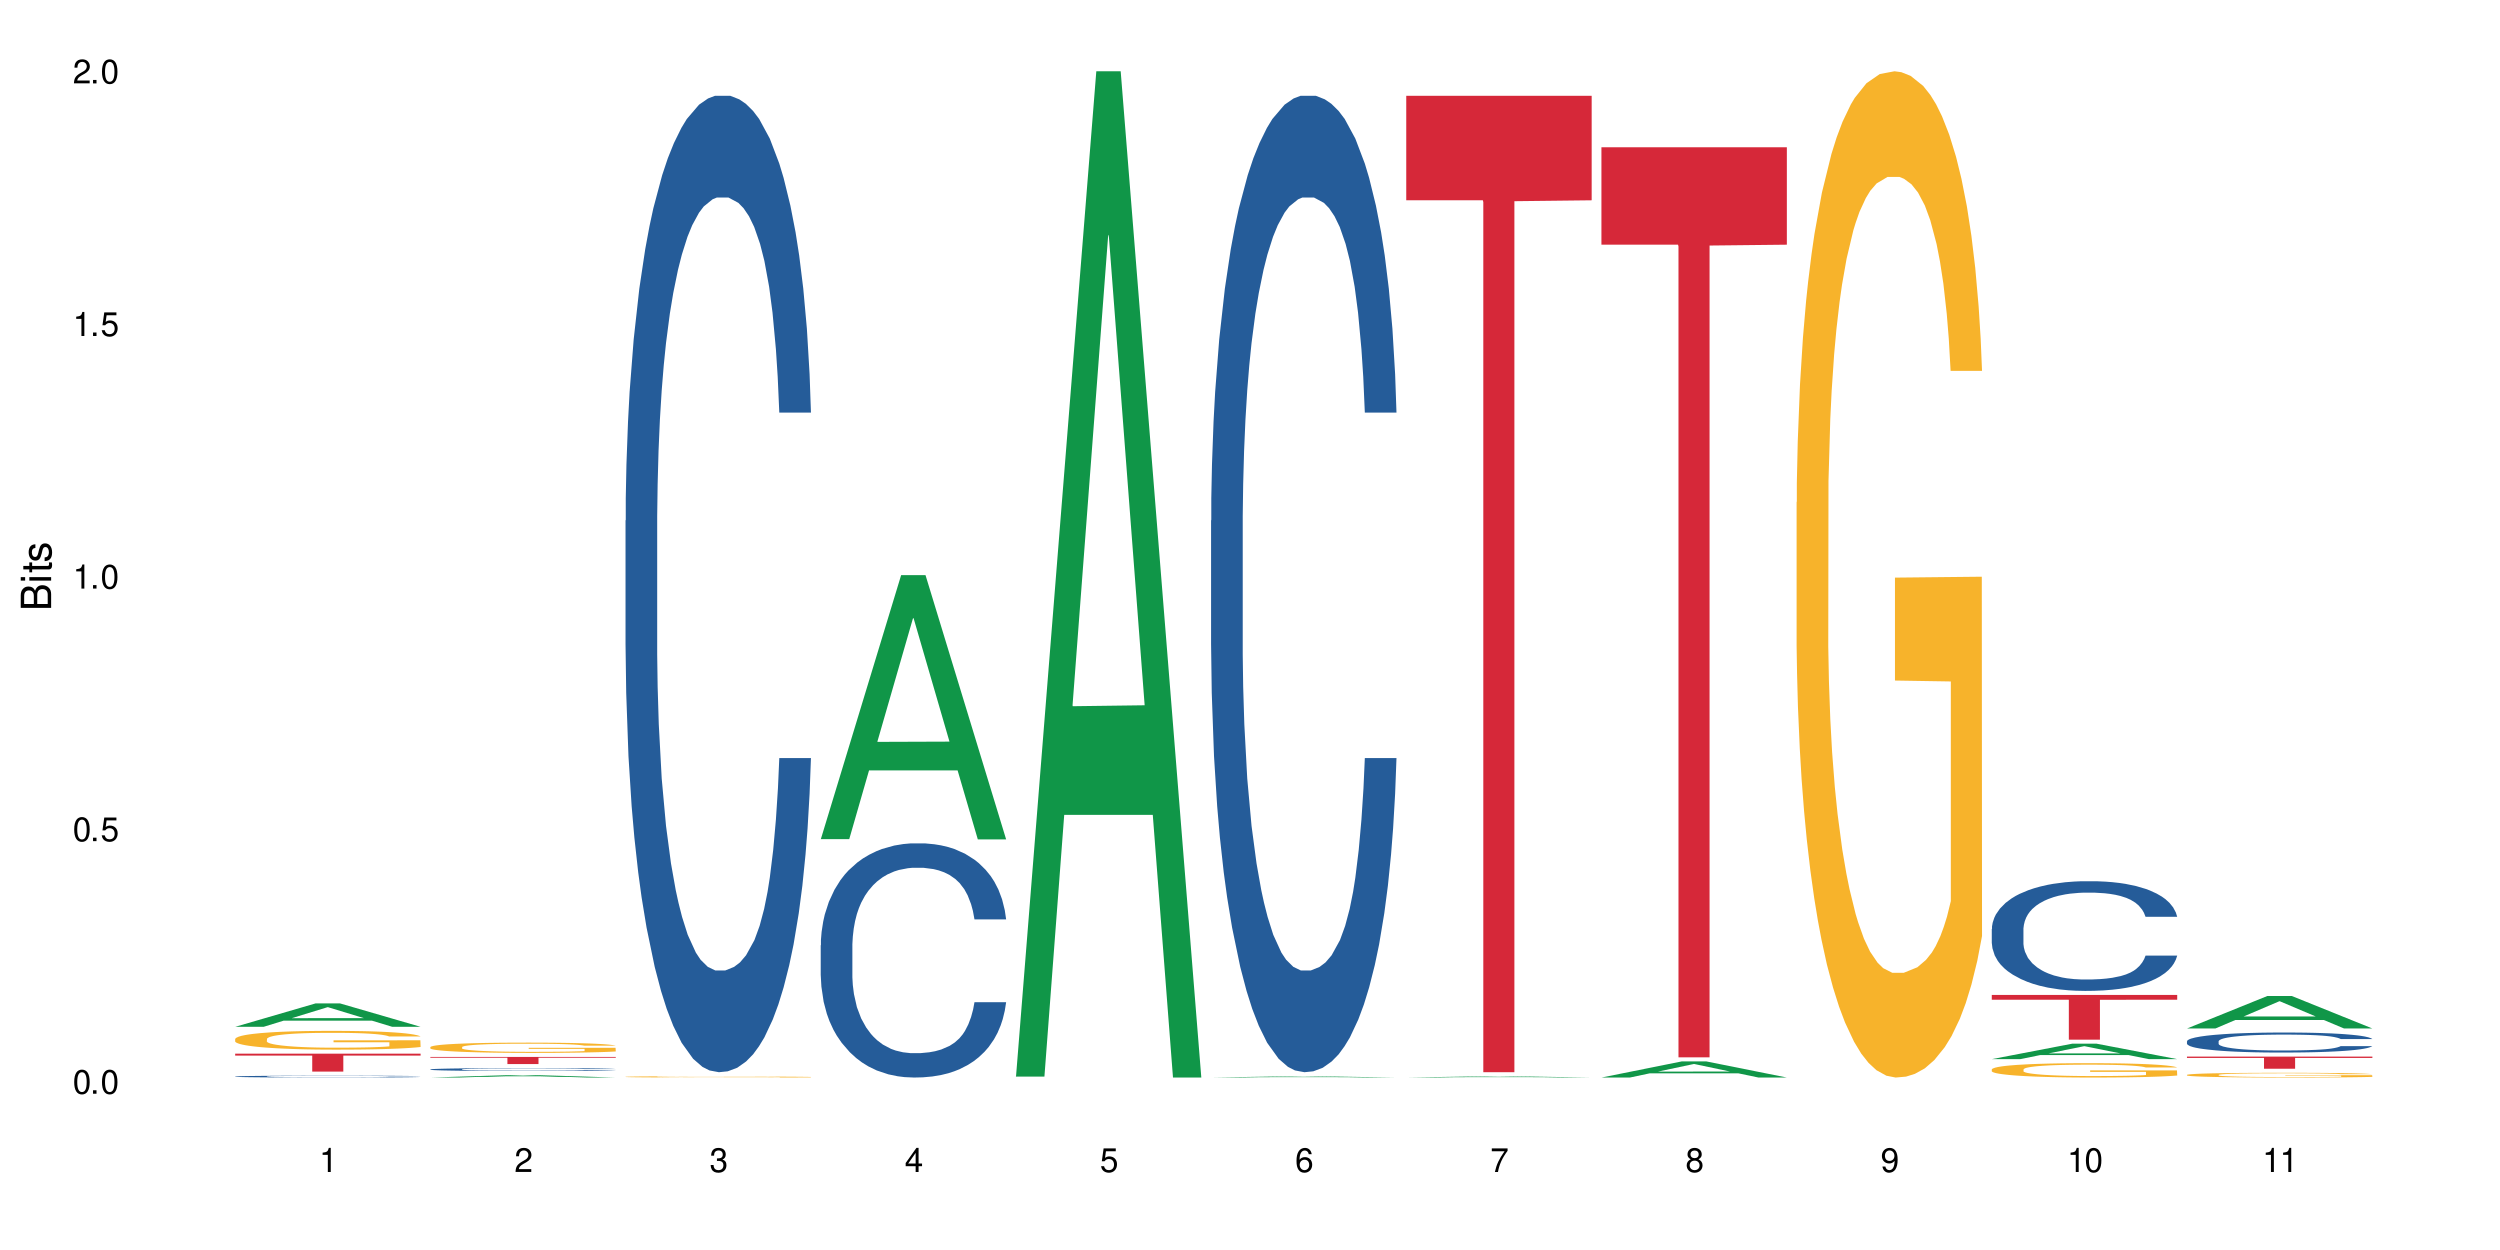 <?xml version="1.0" encoding="UTF-8"?>
<svg xmlns="http://www.w3.org/2000/svg" xmlns:xlink="http://www.w3.org/1999/xlink" width="720" height="360" viewBox="0 0 720 360">
<defs>
<g>
<g id="glyph-0-0">
</g>
<g id="glyph-0-1">
<path d="M 2.641 -6.938 C 2 -6.938 1.422 -6.656 1.078 -6.172 C 0.641 -5.562 0.406 -4.641 0.406 -3.359 C 0.406 -1.016 1.188 0.219 2.641 0.219 C 4.078 0.219 4.859 -1.016 4.859 -3.297 C 4.859 -4.641 4.656 -5.547 4.203 -6.172 C 3.844 -6.656 3.281 -6.938 2.641 -6.938 Z M 2.641 -6.188 C 3.547 -6.188 4 -5.25 4 -3.375 C 4 -1.406 3.562 -0.484 2.625 -0.484 C 1.734 -0.484 1.281 -1.438 1.281 -3.344 C 1.281 -5.25 1.734 -6.188 2.641 -6.188 Z M 2.641 -6.188 "/>
</g>
<g id="glyph-0-2">
<path d="M 1.828 -1 L 0.828 -1 L 0.828 0 L 1.828 0 Z M 1.828 -1 "/>
</g>
<g id="glyph-0-3">
<path d="M 4.562 -6.797 L 1.062 -6.797 L 0.547 -3.094 L 1.328 -3.094 C 1.719 -3.562 2.047 -3.734 2.578 -3.734 C 3.484 -3.734 4.062 -3.109 4.062 -2.094 C 4.062 -1.125 3.484 -0.531 2.578 -0.531 C 1.828 -0.531 1.375 -0.906 1.188 -1.672 L 0.328 -1.672 C 0.453 -1.109 0.547 -0.844 0.75 -0.594 C 1.125 -0.078 1.828 0.219 2.594 0.219 C 3.969 0.219 4.922 -0.781 4.922 -2.219 C 4.922 -3.562 4.031 -4.484 2.719 -4.484 C 2.25 -4.484 1.859 -4.359 1.469 -4.062 L 1.734 -5.969 L 4.562 -5.969 Z M 4.562 -6.797 "/>
</g>
<g id="glyph-0-4">
<path d="M 2.484 -4.938 L 2.484 0 L 3.328 0 L 3.328 -6.938 L 2.766 -6.938 C 2.469 -5.875 2.281 -5.734 0.984 -5.562 L 0.984 -4.938 Z M 2.484 -4.938 "/>
</g>
<g id="glyph-0-5">
<path d="M 4.859 -0.828 L 1.281 -0.828 C 1.359 -1.406 1.672 -1.781 2.5 -2.281 L 3.469 -2.828 C 4.406 -3.344 4.906 -4.062 4.906 -4.906 C 4.906 -5.484 4.672 -6.031 4.266 -6.406 C 3.859 -6.766 3.375 -6.938 2.719 -6.938 C 1.859 -6.938 1.219 -6.625 0.844 -6.031 C 0.609 -5.672 0.5 -5.234 0.484 -4.531 L 1.328 -4.531 C 1.359 -5.016 1.406 -5.281 1.531 -5.516 C 1.75 -5.938 2.188 -6.203 2.703 -6.203 C 3.469 -6.203 4.031 -5.641 4.031 -4.891 C 4.031 -4.344 3.719 -3.859 3.125 -3.516 L 2.234 -3 C 0.812 -2.172 0.406 -1.531 0.328 -0.016 L 4.859 -0.016 Z M 4.859 -0.828 "/>
</g>
<g id="glyph-0-6">
<path d="M 2.125 -3.188 L 2.578 -3.188 C 3.5 -3.188 3.984 -2.766 3.984 -1.922 C 3.984 -1.062 3.469 -0.531 2.594 -0.531 C 1.656 -0.531 1.203 -1 1.156 -2.016 L 0.312 -2.016 C 0.344 -1.453 0.438 -1.094 0.609 -0.781 C 0.953 -0.109 1.625 0.219 2.547 0.219 C 3.953 0.219 4.859 -0.625 4.859 -1.938 C 4.859 -2.828 4.516 -3.297 3.703 -3.594 C 4.344 -3.844 4.656 -4.328 4.656 -5.031 C 4.656 -6.219 3.875 -6.938 2.578 -6.938 C 1.203 -6.938 0.484 -6.172 0.453 -4.703 L 1.297 -4.703 C 1.312 -5.125 1.344 -5.359 1.453 -5.578 C 1.641 -5.969 2.062 -6.203 2.594 -6.203 C 3.344 -6.203 3.797 -5.75 3.797 -5 C 3.797 -4.516 3.609 -4.219 3.25 -4.047 C 3.016 -3.953 2.703 -3.922 2.125 -3.906 Z M 2.125 -3.188 "/>
</g>
<g id="glyph-0-7">
<path d="M 3.141 -1.672 L 3.141 0 L 3.984 0 L 3.984 -1.672 L 4.984 -1.672 L 4.984 -2.438 L 3.984 -2.438 L 3.984 -6.938 L 3.359 -6.938 L 0.266 -2.578 L 0.266 -1.672 Z M 3.141 -2.438 L 1 -2.438 L 3.141 -5.5 Z M 3.141 -2.438 "/>
</g>
<g id="glyph-0-8">
<path d="M 4.781 -5.125 C 4.609 -6.266 3.891 -6.938 2.844 -6.938 C 2.094 -6.938 1.422 -6.578 1.031 -5.953 C 0.594 -5.266 0.406 -4.422 0.406 -3.172 C 0.406 -2 0.578 -1.25 0.984 -0.641 C 1.359 -0.078 1.953 0.219 2.703 0.219 C 3.984 0.219 4.922 -0.75 4.922 -2.094 C 4.922 -3.375 4.062 -4.281 2.844 -4.281 C 2.172 -4.281 1.641 -4.031 1.281 -3.516 C 1.281 -5.234 1.828 -6.188 2.797 -6.188 C 3.391 -6.188 3.797 -5.797 3.938 -5.125 Z M 2.734 -3.531 C 3.547 -3.531 4.062 -2.953 4.062 -2.031 C 4.062 -1.156 3.484 -0.531 2.703 -0.531 C 1.922 -0.531 1.328 -1.188 1.328 -2.078 C 1.328 -2.938 1.906 -3.531 2.734 -3.531 Z M 2.734 -3.531 "/>
</g>
<g id="glyph-0-9">
<path d="M 4.984 -6.797 L 0.438 -6.797 L 0.438 -5.969 L 4.109 -5.969 C 2.5 -3.656 1.828 -2.234 1.328 0 L 2.219 0 C 2.594 -2.172 3.453 -4.047 4.984 -6.094 Z M 4.984 -6.797 "/>
</g>
<g id="glyph-0-10">
<path d="M 3.75 -3.656 C 4.469 -4.094 4.688 -4.438 4.688 -5.078 C 4.688 -6.172 3.844 -6.938 2.641 -6.938 C 1.438 -6.938 0.594 -6.172 0.594 -5.094 C 0.594 -4.438 0.812 -4.094 1.516 -3.656 C 0.734 -3.266 0.359 -2.703 0.359 -1.922 C 0.359 -0.656 1.281 0.219 2.641 0.219 C 3.984 0.219 4.922 -0.656 4.922 -1.922 C 4.922 -2.703 4.531 -3.266 3.75 -3.656 Z M 2.641 -6.188 C 3.359 -6.188 3.812 -5.75 3.812 -5.062 C 3.812 -4.406 3.344 -3.984 2.641 -3.984 C 1.922 -3.984 1.453 -4.406 1.453 -5.078 C 1.453 -5.75 1.922 -6.188 2.641 -6.188 Z M 2.641 -3.266 C 3.484 -3.266 4.062 -2.719 4.062 -1.906 C 4.062 -1.078 3.484 -0.531 2.625 -0.531 C 1.797 -0.531 1.219 -1.094 1.219 -1.906 C 1.219 -2.719 1.781 -3.266 2.641 -3.266 Z M 2.641 -3.266 "/>
</g>
<g id="glyph-0-11">
<path d="M 0.516 -1.578 C 0.672 -0.453 1.406 0.219 2.438 0.219 C 3.188 0.219 3.859 -0.141 4.266 -0.766 C 4.688 -1.453 4.891 -2.297 4.891 -3.547 C 4.891 -4.719 4.703 -5.453 4.312 -6.078 C 3.938 -6.641 3.344 -6.938 2.594 -6.938 C 1.297 -6.938 0.359 -5.969 0.359 -4.625 C 0.359 -3.344 1.234 -2.453 2.453 -2.453 C 3.094 -2.453 3.578 -2.672 4.016 -3.203 C 4 -1.484 3.469 -0.531 2.5 -0.531 C 1.906 -0.531 1.484 -0.906 1.359 -1.578 Z M 2.578 -6.203 C 3.375 -6.203 3.969 -5.531 3.969 -4.641 C 3.969 -3.797 3.391 -3.188 2.547 -3.188 C 1.734 -3.188 1.234 -3.766 1.234 -4.688 C 1.234 -5.562 1.797 -6.203 2.578 -6.203 Z M 2.578 -6.203 "/>
</g>
<g id="glyph-1-0">
</g>
<g id="glyph-1-1">
<path d="M 0 -0.953 L 0 -4.891 C 0 -5.719 -0.234 -6.344 -0.734 -6.797 C -1.188 -7.234 -1.812 -7.469 -2.5 -7.469 C -3.547 -7.469 -4.188 -7 -4.625 -5.875 C -4.984 -6.688 -5.625 -7.094 -6.531 -7.094 C -7.172 -7.094 -7.734 -6.859 -8.141 -6.391 C -8.562 -5.922 -8.75 -5.344 -8.75 -4.5 L -8.75 -0.953 Z M -4.984 -2.062 L -7.766 -2.062 L -7.766 -4.219 C -7.766 -4.844 -7.688 -5.203 -7.453 -5.5 C -7.219 -5.812 -6.859 -5.969 -6.375 -5.969 C -5.891 -5.969 -5.531 -5.812 -5.297 -5.5 C -5.062 -5.203 -4.984 -4.844 -4.984 -4.219 Z M -0.984 -2.062 L -4 -2.062 L -4 -4.781 C -4 -5.766 -3.438 -6.359 -2.484 -6.359 C -1.547 -6.359 -0.984 -5.766 -0.984 -4.781 Z M -0.984 -2.062 "/>
</g>
<g id="glyph-1-2">
<path d="M -6.281 -1.797 L -6.281 -0.797 L 0 -0.797 L 0 -1.797 Z M -8.75 -1.797 L -8.75 -0.797 L -7.484 -0.797 L -7.484 -1.797 Z M -8.75 -1.797 "/>
</g>
<g id="glyph-1-3">
<path d="M -6.281 -3.047 L -6.281 -2.016 L -8.016 -2.016 L -8.016 -1.016 L -6.281 -1.016 L -6.281 -0.172 L -5.469 -0.172 L -5.469 -1.016 L -0.719 -1.016 C -0.078 -1.016 0.281 -1.453 0.281 -2.234 C 0.281 -2.5 0.25 -2.719 0.188 -3.047 L -0.641 -3.047 C -0.609 -2.906 -0.594 -2.766 -0.594 -2.562 C -0.594 -2.141 -0.719 -2.016 -1.156 -2.016 L -5.469 -2.016 L -5.469 -3.047 Z M -6.281 -3.047 "/>
</g>
<g id="glyph-1-4">
<path d="M -4.531 -5.25 C -5.766 -5.25 -6.469 -4.422 -6.469 -2.969 C -6.469 -1.516 -5.719 -0.562 -4.547 -0.562 C -3.562 -0.562 -3.094 -1.062 -2.734 -2.562 L -2.516 -3.484 C -2.344 -4.188 -2.094 -4.469 -1.641 -4.469 C -1.047 -4.469 -0.641 -3.875 -0.641 -3 C -0.641 -2.453 -0.797 -2 -1.062 -1.75 C -1.25 -1.594 -1.422 -1.531 -1.875 -1.469 L -1.875 -0.406 C -0.422 -0.453 0.281 -1.266 0.281 -2.922 C 0.281 -4.5 -0.5 -5.516 -1.719 -5.516 C -2.656 -5.516 -3.172 -4.984 -3.469 -3.734 L -3.703 -2.766 C -3.891 -1.953 -4.156 -1.609 -4.594 -1.609 C -5.188 -1.609 -5.547 -2.125 -5.547 -2.938 C -5.547 -3.75 -5.203 -4.172 -4.531 -4.203 Z M -4.531 -5.25 "/>
</g>
</g>
</defs>
<rect x="-72" y="-36" width="864" height="432" fill="rgb(100%, 100%, 100%)" fill-opacity="1"/>
<path fill-rule="nonzero" fill="rgb(6.275%, 58.824%, 28.235%)" fill-opacity="1" d="M 67.73 295.719 L 67.789 295.711 L 90.895 288.977 L 97.91 288.977 L 121.133 295.723 L 112.973 295.723 L 107.152 293.961 L 81.652 293.961 L 75.945 295.719 L 67.73 295.719 L 84.105 293.234 L 104.816 293.227 L 94.488 290.078 L 94.375 290.07 L 94.262 290.09 L 84.047 293.227 L 84.105 293.234 Z M 67.73 295.719 "/>
<path fill-rule="nonzero" fill="rgb(14.51%, 36.078%, 60%)" fill-opacity="1" d="M 67.73 310.027 L 67.797 310.027 L 67.797 310.016 L 67.992 309.996 L 68.449 309.973 L 68.902 309.957 L 70.074 309.926 L 71.703 309.898 L 73.398 309.879 L 74.633 309.863 L 75.742 309.855 L 78.281 309.836 L 79.91 309.828 L 81.668 309.816 L 83.816 309.809 L 85.379 309.805 L 88.895 309.797 L 91.5 309.793 L 100.488 309.793 L 102.375 309.797 L 104.461 309.801 L 106.219 309.805 L 109.281 309.816 L 112.016 309.828 L 113.254 309.836 L 115.207 309.852 L 116.703 309.867 L 117.746 309.879 L 118.918 309.898 L 119.961 309.922 L 120.742 309.945 L 121.133 309.969 L 112.016 309.969 L 111.559 309.949 L 111.039 309.934 L 110.062 309.91 L 109.086 309.898 L 107.715 309.883 L 106.48 309.875 L 104.785 309.863 L 103.289 309.859 L 101.727 309.855 L 100.227 309.852 L 97.363 309.848 L 92.805 309.848 L 90.262 309.852 L 88.895 309.855 L 86.941 309.863 L 85.574 309.871 L 83.945 309.879 L 82.84 309.887 L 81.473 309.902 L 80.496 309.914 L 79.387 309.93 L 78.738 309.941 L 78.152 309.953 L 77.629 309.973 L 77.238 309.988 L 76.977 310.008 L 76.848 310.023 L 76.848 310.102 L 76.977 310.117 L 77.305 310.141 L 78.152 310.168 L 79.387 310.195 L 80.82 310.219 L 82.188 310.23 L 82.969 310.238 L 84.012 310.246 L 85.641 310.258 L 87.984 310.266 L 89.352 310.27 L 91.438 310.273 L 93.586 310.277 L 96.449 310.277 L 98.988 310.273 L 100.684 310.273 L 102.441 310.27 L 104.852 310.258 L 106.348 310.25 L 107.652 310.242 L 108.629 310.234 L 109.281 310.227 L 110.258 310.211 L 111.039 310.191 L 111.625 310.176 L 112.016 310.16 L 121.133 310.16 L 120.742 310.18 L 120.156 310.199 L 119.57 310.211 L 118.656 310.23 L 117.613 310.246 L 116.117 310.262 L 114.879 310.273 L 113.254 310.285 L 111.754 310.293 L 110.125 310.305 L 107.715 310.312 L 106.152 310.316 L 104.461 310.324 L 102.441 310.328 L 99.902 310.328 L 97.168 310.332 L 91.891 310.332 L 89.871 310.328 L 87.203 310.324 L 83.883 310.316 L 81.473 310.309 L 79.582 310.297 L 77.957 310.289 L 76.133 310.273 L 73.789 310.254 L 72.355 310.234 L 71.379 310.223 L 70.27 310.203 L 69.488 310.184 L 68.578 310.156 L 67.926 310.121 L 67.73 310.094 Z M 67.73 310.027 "/>
<path fill-rule="nonzero" fill="rgb(96.863%, 70.196%, 16.863%)" fill-opacity="1" d="M 67.73 299.207 L 67.797 299.199 L 67.797 299.102 L 68.055 298.879 L 68.707 298.574 L 69.555 298.32 L 70.465 298.125 L 71.051 298.02 L 72.027 297.871 L 72.875 297.762 L 75.023 297.539 L 77.762 297.332 L 79.258 297.242 L 80.949 297.16 L 83.359 297.066 L 84.469 297.031 L 87.855 296.953 L 91.695 296.902 L 95.93 296.887 L 97.883 296.895 L 100.555 296.914 L 104.199 296.969 L 106.285 297.016 L 107.91 297.066 L 109.605 297.129 L 111.688 297.23 L 113.645 297.348 L 115.207 297.465 L 116.77 297.613 L 118.07 297.773 L 119.18 297.945 L 120.156 298.152 L 120.742 298.324 L 121.133 298.5 L 112.078 298.5 L 111.559 298.324 L 110.973 298.191 L 109.996 298.027 L 109.02 297.91 L 108.043 297.816 L 106.219 297.688 L 104.656 297.609 L 102.703 297.539 L 100.812 297.496 L 98.664 297.465 L 97.363 297.457 L 93.91 297.457 L 90.785 297.492 L 88.961 297.531 L 87.66 297.57 L 85.836 297.645 L 84.727 297.703 L 84.078 297.742 L 82.125 297.895 L 80.82 298.035 L 80.105 298.129 L 79.191 298.277 L 78.543 298.41 L 77.824 298.605 L 77.434 298.754 L 76.914 299.09 L 76.848 299.98 L 77.043 300.168 L 77.434 300.371 L 77.957 300.551 L 78.738 300.738 L 79.52 300.879 L 80.887 301.074 L 82.059 301.199 L 82.969 301.285 L 84.727 301.418 L 85.445 301.465 L 87.137 301.551 L 88.895 301.621 L 91.047 301.68 L 92.672 301.711 L 95.277 301.734 L 98.598 301.734 L 102.508 301.703 L 104.98 301.664 L 106.676 301.625 L 107.781 301.59 L 109.148 301.535 L 110.125 301.488 L 111.039 301.434 L 112.145 301.348 L 112.145 300.168 L 96.059 300.164 L 96.059 299.609 L 121.066 299.605 L 121.133 301.535 L 119.766 301.672 L 118.07 301.801 L 116.441 301.898 L 114.75 301.98 L 112.34 302.074 L 110.387 302.137 L 107.391 302.203 L 104.656 302.25 L 101.789 302.277 L 99.25 302.293 L 96.254 302.297 L 93.586 302.289 L 90.719 302.258 L 88.441 302.219 L 86.355 302.168 L 84.273 302.105 L 81.668 302 L 79.973 301.918 L 78.215 301.812 L 76.457 301.691 L 74.895 301.559 L 73.852 301.453 L 72.812 301.336 L 71.703 301.188 L 70.66 301.02 L 69.879 300.863 L 69.164 300.691 L 68.645 300.527 L 68.121 300.309 L 67.859 300.129 L 67.73 299.977 Z M 67.73 299.207 "/>
<path fill-rule="nonzero" fill="rgb(83.922%, 15.686%, 22.353%)" fill-opacity="1" d="M 67.73 303.461 L 121.133 303.461 L 121.133 304.016 L 98.875 304.02 L 98.875 308.629 L 89.922 308.629 L 89.922 304.023 L 89.793 304.016 L 67.73 304.016 Z M 67.73 303.461 "/>
<path fill-rule="nonzero" fill="rgb(6.275%, 58.824%, 28.235%)" fill-opacity="1" d="M 123.941 310.332 L 124 310.332 L 147.105 309.617 L 154.125 309.617 L 177.344 310.332 L 169.184 310.332 L 163.367 310.145 L 137.863 310.145 L 132.156 310.332 L 123.941 310.332 L 140.316 310.066 L 161.027 310.066 L 150.699 309.734 L 150.473 309.734 L 140.258 310.066 L 140.316 310.066 Z M 123.941 310.332 "/>
<path fill-rule="nonzero" fill="rgb(14.51%, 36.078%, 60%)" fill-opacity="1" d="M 123.941 307.98 L 124.008 307.98 L 124.008 307.961 L 124.203 307.93 L 124.66 307.895 L 125.113 307.867 L 126.285 307.824 L 127.914 307.781 L 129.609 307.746 L 130.844 307.727 L 131.953 307.711 L 134.492 307.684 L 136.121 307.668 L 137.879 307.656 L 140.027 307.641 L 141.59 307.637 L 145.109 307.621 L 147.711 307.617 L 149.73 307.613 L 154.094 307.613 L 156.699 307.617 L 158.59 307.621 L 160.672 307.629 L 162.43 307.637 L 165.492 307.652 L 168.227 307.672 L 169.465 307.684 L 171.418 307.711 L 172.914 307.73 L 173.957 307.754 L 175.129 307.781 L 176.172 307.816 L 176.953 307.855 L 177.344 307.887 L 168.227 307.887 L 167.77 307.855 L 167.25 307.832 L 166.273 307.801 L 165.297 307.777 L 163.93 307.758 L 162.691 307.742 L 160.996 307.727 L 159.5 307.719 L 157.938 307.711 L 156.438 307.707 L 153.574 307.703 L 149.016 307.703 L 146.477 307.711 L 145.109 307.715 L 143.152 307.727 L 141.785 307.734 L 140.156 307.75 L 139.051 307.766 L 137.684 307.785 L 136.707 307.801 L 135.598 307.828 L 134.949 307.848 L 134.363 307.867 L 133.84 307.895 L 133.449 307.918 L 133.191 307.949 L 133.059 307.977 L 133.059 308.094 L 133.191 308.121 L 133.516 308.152 L 134.363 308.199 L 135.598 308.242 L 137.031 308.273 L 138.398 308.297 L 139.18 308.309 L 140.223 308.32 L 141.852 308.336 L 144.195 308.352 L 145.562 308.355 L 147.648 308.363 L 155.203 308.363 L 156.895 308.359 L 158.652 308.352 L 161.062 308.34 L 162.559 308.328 L 163.863 308.312 L 164.84 308.297 L 165.492 308.285 L 166.469 308.262 L 167.25 308.234 L 167.836 308.211 L 168.227 308.184 L 177.344 308.184 L 176.953 308.215 L 176.367 308.242 L 175.781 308.266 L 174.867 308.293 L 173.828 308.316 L 172.328 308.344 L 171.09 308.359 L 169.465 308.379 L 167.965 308.395 L 166.336 308.406 L 163.93 308.422 L 162.363 308.43 L 160.672 308.438 L 158.652 308.441 L 156.113 308.449 L 153.379 308.453 L 150.84 308.453 L 148.102 308.449 L 146.086 308.449 L 143.414 308.441 L 140.094 308.426 L 137.684 308.414 L 135.793 308.398 L 134.168 308.383 L 132.344 308.363 L 130 308.328 L 128.566 308.301 L 127.59 308.281 L 126.48 308.25 L 125.699 308.223 L 124.789 308.18 L 124.137 308.129 L 123.941 308.086 Z M 123.941 307.98 "/>
<path fill-rule="nonzero" fill="rgb(96.863%, 70.196%, 16.863%)" fill-opacity="1" d="M 123.941 301.543 L 124.008 301.543 L 124.008 301.488 L 124.27 301.367 L 124.918 301.199 L 125.766 301.062 L 126.676 300.953 L 127.266 300.895 L 128.242 300.816 L 129.086 300.754 L 131.234 300.633 L 133.973 300.52 L 135.469 300.473 L 137.164 300.426 L 139.57 300.375 L 140.68 300.355 L 144.066 300.312 L 147.906 300.285 L 152.141 300.277 L 154.094 300.281 L 156.766 300.289 L 160.41 300.32 L 162.496 300.348 L 164.125 300.375 L 165.816 300.41 L 167.902 300.465 L 169.855 300.527 L 171.418 300.594 L 172.98 300.676 L 174.281 300.762 L 175.391 300.855 L 176.367 300.969 L 176.953 301.062 L 177.344 301.156 L 168.293 301.156 L 167.77 301.062 L 167.184 300.992 L 166.207 300.902 L 165.23 300.836 L 164.254 300.785 L 162.43 300.715 L 160.867 300.672 L 158.914 300.633 L 157.023 300.609 L 154.875 300.594 L 153.574 300.586 L 150.121 300.586 L 146.996 300.605 L 145.172 300.629 L 143.871 300.648 L 142.047 300.691 L 140.941 300.723 L 140.289 300.746 L 138.336 300.828 L 137.031 300.902 L 136.316 300.957 L 135.402 301.035 L 134.754 301.109 L 134.035 301.219 L 133.645 301.297 L 133.125 301.484 L 133.059 301.969 L 133.254 302.07 L 133.645 302.184 L 134.168 302.281 L 134.949 302.383 L 135.73 302.461 L 137.098 302.566 L 138.27 302.637 L 139.18 302.684 L 140.941 302.754 L 141.656 302.781 L 143.348 302.828 L 145.109 302.867 L 147.258 302.898 L 148.883 302.914 L 151.488 302.93 L 154.812 302.93 L 158.719 302.914 L 161.191 302.891 L 162.887 302.871 L 163.992 302.852 L 165.359 302.82 L 166.336 302.793 L 167.25 302.766 L 168.355 302.719 L 168.355 302.07 L 152.27 302.07 L 152.27 301.766 L 177.277 301.762 L 177.344 302.82 L 175.977 302.895 L 174.281 302.965 L 172.656 303.02 L 170.961 303.062 L 168.551 303.113 L 166.598 303.148 L 163.602 303.184 L 160.867 303.211 L 158 303.227 L 155.461 303.234 L 152.465 303.238 L 149.797 303.23 L 146.93 303.215 L 144.652 303.195 L 142.566 303.168 L 140.484 303.133 L 137.879 303.074 L 136.188 303.027 L 134.426 302.973 L 132.668 302.906 L 131.105 302.832 L 130.062 302.773 L 129.023 302.711 L 127.914 302.629 L 126.871 302.535 L 126.09 302.453 L 125.375 302.359 L 124.855 302.27 L 124.332 302.148 L 124.074 302.051 L 123.941 301.965 Z M 123.941 301.543 "/>
<path fill-rule="nonzero" fill="rgb(83.922%, 15.686%, 22.353%)" fill-opacity="1" d="M 123.941 304.402 L 177.344 304.402 L 177.344 304.621 L 155.086 304.621 L 155.086 306.449 L 146.133 306.449 L 146.133 304.625 L 146.004 304.621 L 123.941 304.621 Z M 123.941 304.402 "/>
<path fill-rule="nonzero" fill="rgb(14.51%, 36.078%, 60%)" fill-opacity="1" d="M 180.152 149.938 L 180.219 149.68 L 180.219 143.512 L 180.414 133.742 L 180.871 121.406 L 181.324 112.922 L 182.5 97.758 L 184.125 83.105 L 185.82 71.793 L 187.059 65.109 L 188.164 59.969 L 190.703 50.457 L 192.332 45.574 L 194.09 41.203 L 196.238 36.836 L 197.801 34.266 L 201.32 30.152 L 203.922 28.352 L 205.941 27.582 L 210.305 27.582 L 212.91 28.609 L 214.801 29.895 L 216.883 31.949 L 218.641 34.266 L 221.703 39.918 L 224.438 47.117 L 225.676 51.23 L 227.629 59.199 L 229.125 66.91 L 230.168 73.594 L 231.34 83.105 L 232.383 94.672 L 233.164 107.781 L 233.555 118.836 L 224.438 118.836 L 223.98 108.551 L 223.461 100.582 L 222.484 90.043 L 221.508 82.59 L 220.141 75.137 L 218.902 70.25 L 217.207 65.367 L 215.711 62.281 L 214.148 59.969 L 212.648 58.426 L 209.785 56.883 L 206.465 56.883 L 205.227 57.398 L 202.688 59.453 L 201.32 61.254 L 199.363 64.852 L 197.996 68.195 L 196.371 73.336 L 195.262 77.707 L 193.895 84.391 L 192.918 90.301 L 191.812 98.785 L 191.16 105.211 L 190.574 112.41 L 190.051 120.891 L 189.66 129.887 L 189.402 139.398 L 189.27 148.652 L 189.27 188.496 L 189.402 197.75 L 189.727 208.547 L 190.574 224.227 L 191.812 237.852 L 193.242 248.648 L 194.609 256.359 L 195.395 259.957 L 196.434 264.07 L 198.062 269.211 L 200.406 274.352 L 201.773 276.41 L 203.859 278.465 L 206.008 279.492 L 208.875 279.492 L 211.414 278.465 L 213.105 277.18 L 214.863 275.125 L 217.273 270.754 L 218.773 266.641 L 220.074 261.758 L 221.051 256.871 L 221.703 252.762 L 222.68 244.793 L 223.461 236.051 L 224.047 227.055 L 224.438 218.316 L 233.555 218.316 L 233.164 228.598 L 232.578 238.621 L 231.992 246.078 L 231.082 255.074 L 230.039 263.043 L 228.539 272.039 L 227.305 277.953 L 225.676 284.379 L 224.176 289.262 L 222.551 293.633 L 220.141 298.773 L 218.578 301.344 L 216.883 303.656 L 214.863 305.715 L 212.324 307.512 L 209.59 308.539 L 207.051 308.797 L 204.316 308.285 L 202.297 307.254 L 199.625 304.941 L 196.305 300.316 L 193.895 295.43 L 192.008 290.547 L 190.379 285.406 L 188.555 278.465 L 186.211 267.156 L 184.777 258.414 L 183.801 251.219 L 182.695 241.191 L 181.914 232.195 L 181 217.801 L 180.348 199.551 L 180.152 185.41 Z M 180.152 149.938 "/>
<path fill-rule="nonzero" fill="rgb(96.863%, 70.196%, 16.863%)" fill-opacity="1" d="M 180.152 310.121 L 180.219 310.121 L 180.219 310.113 L 180.48 310.098 L 181.129 310.078 L 181.977 310.059 L 182.891 310.047 L 183.477 310.039 L 184.453 310.027 L 185.297 310.023 L 187.449 310.008 L 190.184 309.992 L 191.68 309.984 L 193.375 309.98 L 195.785 309.973 L 196.891 309.973 L 200.277 309.965 L 204.121 309.961 L 210.305 309.961 L 212.977 309.965 L 216.621 309.969 L 218.707 309.969 L 220.336 309.973 L 222.027 309.977 L 224.113 309.984 L 226.066 309.992 L 227.629 310 L 229.191 310.012 L 230.492 310.023 L 231.602 310.035 L 232.578 310.047 L 233.164 310.059 L 233.555 310.07 L 224.504 310.07 L 223.98 310.059 L 223.395 310.051 L 222.418 310.039 L 220.465 310.023 L 218.641 310.016 L 217.078 310.012 L 215.125 310.008 L 213.238 310.004 L 211.086 310 L 206.332 310 L 203.207 310.004 L 201.383 310.004 L 200.082 310.008 L 198.258 310.012 L 197.152 310.016 L 196.5 310.02 L 194.547 310.031 L 193.242 310.039 L 192.527 310.047 L 191.617 310.059 L 190.965 310.066 L 190.246 310.078 L 189.855 310.09 L 189.336 310.113 L 189.27 310.172 L 189.465 310.188 L 189.855 310.199 L 190.379 310.211 L 191.16 310.227 L 191.941 310.234 L 193.309 310.25 L 194.48 310.258 L 195.395 310.262 L 197.152 310.273 L 197.867 310.273 L 199.562 310.281 L 201.32 310.285 L 203.469 310.289 L 205.098 310.293 L 214.93 310.293 L 217.402 310.289 L 219.098 310.285 L 220.203 310.285 L 221.57 310.281 L 222.551 310.277 L 223.461 310.273 L 224.566 310.266 L 224.566 310.188 L 208.484 310.188 L 208.484 310.148 L 233.488 310.148 L 233.555 310.281 L 232.188 310.289 L 230.492 310.297 L 228.867 310.305 L 227.172 310.312 L 224.762 310.316 L 222.809 310.32 L 219.812 310.324 L 217.078 310.328 L 214.215 310.332 L 206.008 310.332 L 203.141 310.328 L 200.863 310.328 L 198.777 310.324 L 196.695 310.32 L 194.09 310.312 L 192.398 310.305 L 190.641 310.301 L 188.879 310.289 L 187.316 310.281 L 186.277 310.273 L 185.234 310.266 L 184.125 310.258 L 183.086 310.246 L 182.305 310.234 L 181.586 310.223 L 181.066 310.211 L 180.543 310.195 L 180.285 310.184 L 180.152 310.172 Z M 180.152 310.121 "/>
<path fill-rule="nonzero" fill="rgb(6.275%, 58.824%, 28.235%)" fill-opacity="1" d="M 236.367 241.668 L 236.422 241.598 L 259.527 165.641 L 266.547 165.641 L 289.766 241.742 L 281.609 241.742 L 275.789 221.875 L 250.285 221.875 L 244.582 241.668 L 236.367 241.668 L 252.738 213.66 L 273.449 213.586 L 263.121 178.074 L 263.008 178 L 262.895 178.215 L 252.684 213.586 L 252.738 213.66 Z M 236.367 241.668 "/>
<path fill-rule="nonzero" fill="rgb(14.51%, 36.078%, 60%)" fill-opacity="1" d="M 236.367 272.242 L 236.43 272.18 L 236.43 270.703 L 236.625 268.359 L 237.082 265.402 L 237.539 263.367 L 238.711 259.73 L 240.34 256.219 L 242.031 253.504 L 243.27 251.902 L 244.375 250.672 L 246.914 248.391 L 248.543 247.219 L 250.301 246.172 L 252.449 245.125 L 254.016 244.508 L 257.531 243.52 L 260.137 243.09 L 262.152 242.906 L 266.516 242.906 L 269.121 243.152 L 271.012 243.461 L 273.094 243.953 L 274.852 244.508 L 277.914 245.863 L 280.648 247.59 L 281.887 248.574 L 283.84 250.484 L 285.34 252.336 L 286.379 253.938 L 287.551 256.219 L 288.594 258.992 L 289.375 262.133 L 289.766 264.785 L 280.648 264.785 L 280.191 262.32 L 279.672 260.41 L 278.695 257.883 L 277.719 256.094 L 276.352 254.309 L 275.113 253.137 L 273.422 251.965 L 271.922 251.227 L 270.359 250.672 L 268.863 250.301 L 265.996 249.93 L 262.676 249.93 L 261.438 250.055 L 258.898 250.547 L 257.531 250.98 L 255.578 251.84 L 254.211 252.645 L 252.582 253.875 L 251.473 254.922 L 250.105 256.527 L 249.129 257.941 L 248.023 259.977 L 247.371 261.52 L 246.785 263.242 L 246.266 265.277 L 245.875 267.434 L 245.613 269.715 L 245.484 271.934 L 245.484 281.488 L 245.613 283.707 L 245.938 286.297 L 246.785 290.055 L 248.023 293.32 L 249.457 295.91 L 250.824 297.758 L 251.605 298.621 L 252.645 299.609 L 254.273 300.84 L 256.617 302.074 L 257.984 302.566 L 260.07 303.059 L 262.219 303.305 L 265.086 303.305 L 267.625 303.059 L 269.316 302.75 L 271.074 302.258 L 273.484 301.211 L 274.984 300.223 L 276.285 299.055 L 277.262 297.883 L 277.914 296.895 L 278.891 294.984 L 279.672 292.891 L 280.258 290.734 L 280.648 288.637 L 289.766 288.637 L 289.375 291.102 L 288.789 293.508 L 288.203 295.293 L 287.293 297.449 L 286.25 299.363 L 284.75 301.52 L 283.516 302.938 L 281.887 304.477 L 280.387 305.648 L 278.762 306.695 L 276.352 307.93 L 274.789 308.547 L 273.094 309.102 L 271.074 309.594 L 268.535 310.023 L 265.801 310.27 L 263.262 310.332 L 260.527 310.211 L 258.508 309.961 L 255.836 309.406 L 252.516 308.297 L 250.105 307.129 L 248.219 305.957 L 246.59 304.723 L 244.766 303.059 L 242.422 300.348 L 240.988 298.254 L 240.012 296.527 L 238.906 294.121 L 238.125 291.965 L 237.211 288.516 L 236.562 284.137 L 236.367 280.746 Z M 236.367 272.242 "/>
<path fill-rule="nonzero" fill="rgb(6.275%, 58.824%, 28.235%)" fill-opacity="1" d="M 292.578 310.059 L 292.633 309.789 L 315.738 20.527 L 322.758 20.527 L 345.977 310.332 L 337.82 310.332 L 332 234.684 L 306.496 234.684 L 300.793 310.059 L 292.578 310.059 L 308.949 203.391 L 329.66 203.117 L 319.336 67.875 L 319.219 67.602 L 319.105 68.418 L 308.895 203.117 L 308.949 203.391 Z M 292.578 310.059 "/>
<path fill-rule="nonzero" fill="rgb(6.275%, 58.824%, 28.235%)" fill-opacity="1" d="M 348.789 310.332 L 348.844 310.332 L 371.953 309.961 L 378.969 309.961 L 402.188 310.332 L 394.031 310.332 L 388.211 310.234 L 362.711 310.234 L 357.004 310.332 L 348.789 310.332 L 365.164 310.195 L 385.871 310.195 L 375.547 310.023 L 375.316 310.023 L 365.105 310.195 L 365.164 310.195 Z M 348.789 310.332 "/>
<path fill-rule="nonzero" fill="rgb(14.51%, 36.078%, 60%)" fill-opacity="1" d="M 348.789 149.938 L 348.852 149.68 L 348.852 143.512 L 349.051 133.742 L 349.504 121.406 L 349.961 112.922 L 351.133 97.758 L 352.762 83.105 L 354.453 71.793 L 355.691 65.109 L 356.797 59.969 L 359.34 50.457 L 360.965 45.574 L 362.727 41.203 L 364.875 36.836 L 366.438 34.266 L 369.953 30.152 L 372.559 28.352 L 374.578 27.582 L 378.941 27.582 L 381.547 28.609 L 383.434 29.895 L 385.52 31.949 L 387.277 34.266 L 390.336 39.918 L 393.07 47.117 L 394.309 51.23 L 396.262 59.199 L 397.762 66.91 L 398.805 73.594 L 399.977 83.105 L 401.016 94.672 L 401.797 107.781 L 402.188 118.836 L 393.07 118.836 L 392.617 108.551 L 392.094 100.582 L 391.117 90.043 L 390.141 82.59 L 388.773 75.137 L 387.535 70.25 L 385.844 65.367 L 384.344 62.281 L 382.781 59.969 L 381.285 58.426 L 378.418 56.883 L 375.098 56.883 L 373.859 57.398 L 371.32 59.453 L 369.953 61.254 L 368 64.852 L 366.633 68.195 L 365.004 73.336 L 363.898 77.707 L 362.531 84.391 L 361.551 90.301 L 360.445 98.785 L 359.793 105.211 L 359.207 112.41 L 358.688 120.891 L 358.297 129.887 L 358.035 139.398 L 357.906 148.652 L 357.906 188.496 L 358.035 197.75 L 358.363 208.547 L 359.207 224.227 L 360.445 237.852 L 361.879 248.648 L 363.246 256.359 L 364.027 259.957 L 365.07 264.07 L 366.695 269.211 L 369.043 274.352 L 370.41 276.41 L 372.492 278.465 L 374.641 279.492 L 377.508 279.492 L 380.047 278.465 L 381.742 277.18 L 383.5 275.125 L 385.91 270.754 L 387.406 266.641 L 388.707 261.758 L 389.688 256.871 L 390.336 252.762 L 391.312 244.793 L 392.094 236.051 L 392.68 227.055 L 393.07 218.316 L 402.188 218.316 L 401.797 228.598 L 401.211 238.621 L 400.625 246.078 L 399.715 255.074 L 398.672 263.043 L 397.176 272.039 L 395.938 277.953 L 394.309 284.379 L 392.812 289.262 L 391.184 293.633 L 388.773 298.773 L 387.211 301.344 L 385.52 303.656 L 383.5 305.715 L 380.961 307.512 L 378.223 308.539 L 375.684 308.797 L 372.949 308.285 L 370.93 307.254 L 368.262 304.941 L 364.938 300.316 L 362.531 295.43 L 360.641 290.547 L 359.012 285.406 L 357.188 278.465 L 354.844 267.156 L 353.41 258.414 L 352.434 251.219 L 351.328 241.191 L 350.547 232.195 L 349.637 217.801 L 348.984 199.551 L 348.789 185.41 Z M 348.789 149.938 "/>
<path fill-rule="nonzero" fill="rgb(6.275%, 58.824%, 28.235%)" fill-opacity="1" d="M 405 310.332 L 405.059 310.332 L 428.164 309.961 L 435.18 309.961 L 458.402 310.332 L 450.242 310.332 L 444.422 310.234 L 418.922 310.234 L 413.215 310.332 L 405 310.332 L 421.375 310.195 L 442.082 310.195 L 431.758 310.023 L 431.527 310.023 L 421.316 310.195 L 421.375 310.195 Z M 405 310.332 "/>
<path fill-rule="nonzero" fill="rgb(83.922%, 15.686%, 22.353%)" fill-opacity="1" d="M 405 27.582 L 458.402 27.582 L 458.402 57.684 L 436.145 57.945 L 436.145 308.797 L 427.191 308.797 L 427.191 58.211 L 427.062 57.684 L 405 57.684 Z M 405 27.582 "/>
<path fill-rule="nonzero" fill="rgb(6.275%, 58.824%, 28.235%)" fill-opacity="1" d="M 461.211 310.328 L 461.27 310.324 L 484.375 305.68 L 491.391 305.68 L 514.613 310.332 L 506.453 310.332 L 500.633 309.117 L 475.133 309.117 L 469.426 310.328 L 461.211 310.328 L 477.586 308.613 L 498.297 308.609 L 487.969 306.438 L 487.855 306.434 L 487.742 306.449 L 477.527 308.609 L 477.586 308.613 Z M 461.211 310.328 "/>
<path fill-rule="nonzero" fill="rgb(83.922%, 15.686%, 22.353%)" fill-opacity="1" d="M 461.211 42.414 L 514.613 42.414 L 514.613 70.469 L 492.355 70.715 L 492.355 304.516 L 483.402 304.516 L 483.402 70.961 L 483.273 70.469 L 461.211 70.469 Z M 461.211 42.414 "/>
<path fill-rule="nonzero" fill="rgb(96.863%, 70.196%, 16.863%)" fill-opacity="1" d="M 517.422 144.652 L 517.488 144.387 L 517.488 139.094 L 517.75 127.184 L 518.398 110.777 L 519.246 97.277 L 520.156 86.691 L 520.742 81.133 L 521.723 73.195 L 522.566 67.371 L 524.715 55.461 L 527.453 44.348 L 528.949 39.582 L 530.645 35.082 L 533.051 30.055 L 534.16 28.203 L 537.547 23.965 L 541.387 21.32 L 545.621 20.527 L 547.574 20.789 L 550.246 21.848 L 553.891 24.762 L 555.977 27.406 L 557.605 30.055 L 559.297 33.496 L 561.379 38.789 L 563.336 45.141 L 564.898 51.492 L 566.461 59.43 L 567.762 67.902 L 568.871 77.164 L 569.848 88.281 L 570.434 97.543 L 570.824 106.805 L 561.773 106.805 L 561.25 97.543 L 560.664 90.398 L 559.688 81.664 L 558.711 75.312 L 557.734 70.281 L 555.91 63.402 L 554.348 59.168 L 552.395 55.461 L 550.504 53.078 L 548.355 51.492 L 547.055 50.961 L 543.602 50.961 L 540.477 52.816 L 538.652 54.934 L 537.352 57.051 L 535.527 61.02 L 534.418 64.195 L 533.77 66.312 L 531.816 74.516 L 530.512 81.93 L 529.797 86.957 L 528.883 94.898 L 528.234 102.043 L 527.516 112.629 L 527.125 120.57 L 526.605 138.566 L 526.539 186.207 L 526.734 196.262 L 527.125 207.113 L 527.648 216.641 L 528.43 226.699 L 529.211 234.375 L 530.578 244.695 L 531.75 251.578 L 532.66 256.078 L 534.418 263.223 L 535.137 265.605 L 536.828 270.367 L 538.586 274.074 L 540.738 277.25 L 542.363 278.836 L 544.969 280.16 L 548.293 280.16 L 552.199 278.574 L 554.672 276.457 L 556.367 274.34 L 557.473 272.484 L 558.84 269.574 L 559.816 266.926 L 560.73 264.016 L 561.836 259.516 L 561.836 196.262 L 545.75 195.996 L 545.75 166.355 L 570.758 166.09 L 570.824 269.574 L 569.457 276.719 L 567.762 283.602 L 566.137 288.895 L 564.441 293.395 L 562.031 298.422 L 560.078 301.598 L 557.082 305.305 L 554.348 307.688 L 551.48 309.273 L 548.941 310.066 L 545.945 310.332 L 543.277 309.805 L 540.41 308.215 L 538.133 306.098 L 536.047 303.453 L 533.965 300.012 L 531.359 294.453 L 529.664 289.953 L 527.906 284.395 L 526.148 277.777 L 524.586 270.633 L 523.543 265.074 L 522.504 258.723 L 521.395 250.781 L 520.352 241.785 L 519.57 233.578 L 518.855 224.316 L 518.336 215.582 L 517.812 203.672 L 517.555 194.145 L 517.422 185.941 Z M 517.422 144.652 "/>
<path fill-rule="nonzero" fill="rgb(6.275%, 58.824%, 28.235%)" fill-opacity="1" d="M 573.633 305.027 L 573.691 305.023 L 596.797 300.582 L 603.816 300.582 L 627.035 305.031 L 618.875 305.031 L 613.059 303.867 L 587.555 303.867 L 581.852 305.027 L 573.633 305.027 L 590.008 303.387 L 610.719 303.383 L 600.391 301.309 L 600.277 301.305 L 600.164 301.316 L 589.953 303.383 L 590.008 303.387 Z M 573.633 305.027 "/>
<path fill-rule="nonzero" fill="rgb(14.51%, 36.078%, 60%)" fill-opacity="1" d="M 573.633 267.539 L 573.699 267.512 L 573.699 266.82 L 573.895 265.723 L 574.352 264.336 L 574.805 263.383 L 575.98 261.68 L 577.605 260.035 L 579.301 258.766 L 580.539 258.012 L 581.645 257.438 L 584.184 256.367 L 585.812 255.82 L 587.57 255.328 L 589.719 254.836 L 591.281 254.551 L 594.801 254.086 L 597.402 253.887 L 599.422 253.797 L 603.785 253.797 L 606.391 253.914 L 608.281 254.059 L 610.363 254.289 L 612.121 254.551 L 615.184 255.184 L 617.918 255.992 L 619.156 256.453 L 621.109 257.348 L 622.605 258.215 L 623.648 258.965 L 624.82 260.035 L 625.863 261.332 L 626.645 262.805 L 627.035 264.047 L 617.918 264.047 L 617.461 262.891 L 616.941 261.996 L 615.965 260.812 L 614.988 259.977 L 613.621 259.141 L 612.383 258.59 L 610.688 258.043 L 609.191 257.695 L 607.629 257.438 L 606.129 257.262 L 603.266 257.09 L 599.945 257.09 L 598.707 257.148 L 596.168 257.379 L 594.801 257.582 L 592.844 257.984 L 591.477 258.359 L 589.852 258.938 L 588.742 259.43 L 587.375 260.18 L 586.398 260.844 L 585.293 261.797 L 584.641 262.516 L 584.055 263.324 L 583.531 264.277 L 583.141 265.289 L 582.883 266.355 L 582.75 267.395 L 582.75 271.871 L 582.883 272.91 L 583.207 274.121 L 584.055 275.883 L 585.293 277.414 L 586.723 278.625 L 588.09 279.492 L 588.871 279.898 L 589.914 280.359 L 591.543 280.938 L 593.887 281.512 L 595.254 281.746 L 597.34 281.977 L 599.488 282.09 L 602.355 282.09 L 604.895 281.977 L 606.586 281.832 L 608.344 281.602 L 610.754 281.109 L 612.254 280.648 L 613.555 280.098 L 614.531 279.551 L 615.184 279.09 L 616.16 278.195 L 616.941 277.211 L 617.527 276.203 L 617.918 275.219 L 627.035 275.219 L 626.645 276.375 L 626.059 277.5 L 625.473 278.336 L 624.559 279.348 L 623.52 280.242 L 622.02 281.254 L 620.785 281.918 L 619.156 282.641 L 617.656 283.188 L 616.031 283.68 L 613.621 284.258 L 612.059 284.543 L 610.363 284.805 L 608.344 285.035 L 605.805 285.238 L 603.07 285.352 L 600.531 285.383 L 597.793 285.324 L 595.777 285.207 L 593.105 284.949 L 589.785 284.43 L 587.375 283.879 L 585.488 283.332 L 583.859 282.754 L 582.035 281.977 L 579.691 280.707 L 578.258 279.723 L 577.281 278.914 L 576.176 277.789 L 575.391 276.777 L 574.48 275.16 L 573.828 273.113 L 573.633 271.523 Z M 573.633 267.539 "/>
<path fill-rule="nonzero" fill="rgb(96.863%, 70.196%, 16.863%)" fill-opacity="1" d="M 573.633 307.965 L 573.699 307.965 L 573.699 307.887 L 573.961 307.719 L 574.609 307.484 L 575.457 307.289 L 576.371 307.141 L 576.957 307.059 L 577.934 306.945 L 578.777 306.863 L 580.93 306.691 L 583.664 306.535 L 585.16 306.465 L 586.855 306.402 L 589.266 306.332 L 590.371 306.305 L 593.758 306.242 L 597.598 306.207 L 601.832 306.195 L 603.785 306.199 L 606.457 306.215 L 610.102 306.254 L 612.188 306.293 L 613.816 306.332 L 615.508 306.379 L 617.594 306.457 L 619.547 306.547 L 621.109 306.637 L 622.672 306.75 L 623.973 306.871 L 625.082 307.004 L 626.059 307.16 L 626.645 307.293 L 627.035 307.426 L 617.984 307.426 L 617.461 307.293 L 616.875 307.191 L 615.898 307.066 L 614.922 306.977 L 613.945 306.906 L 612.121 306.805 L 610.559 306.746 L 608.605 306.691 L 606.715 306.66 L 604.566 306.637 L 603.266 306.629 L 599.812 306.629 L 596.688 306.656 L 594.863 306.688 L 593.562 306.715 L 591.738 306.773 L 590.633 306.816 L 589.98 306.848 L 588.027 306.965 L 586.723 307.07 L 586.008 307.145 L 585.098 307.258 L 584.445 307.359 L 583.727 307.508 L 583.336 307.621 L 582.816 307.879 L 582.75 308.559 L 582.945 308.703 L 583.336 308.859 L 583.859 308.996 L 584.641 309.137 L 585.422 309.246 L 586.789 309.395 L 587.961 309.492 L 588.871 309.559 L 590.633 309.66 L 591.348 309.695 L 593.039 309.762 L 594.801 309.816 L 596.949 309.859 L 598.578 309.883 L 601.18 309.902 L 604.504 309.902 L 608.41 309.879 L 610.883 309.848 L 612.578 309.82 L 613.684 309.793 L 615.051 309.75 L 616.031 309.711 L 616.941 309.672 L 618.047 309.605 L 618.047 308.703 L 601.961 308.699 L 601.961 308.277 L 626.969 308.273 L 627.035 309.75 L 625.668 309.852 L 623.973 309.949 L 622.348 310.027 L 620.652 310.09 L 618.242 310.164 L 616.289 310.207 L 613.293 310.262 L 610.559 310.293 L 607.695 310.316 L 605.152 310.328 L 602.156 310.332 L 599.488 310.324 L 596.621 310.301 L 594.344 310.273 L 592.258 310.234 L 590.176 310.184 L 587.57 310.105 L 585.879 310.043 L 584.117 309.961 L 582.359 309.867 L 580.797 309.766 L 579.754 309.688 L 578.715 309.594 L 577.605 309.48 L 576.566 309.355 L 575.785 309.238 L 575.066 309.105 L 574.547 308.98 L 574.023 308.809 L 573.766 308.672 L 573.633 308.555 Z M 573.633 307.965 "/>
<path fill-rule="nonzero" fill="rgb(83.922%, 15.686%, 22.353%)" fill-opacity="1" d="M 573.633 286.547 L 627.035 286.547 L 627.035 287.922 L 604.781 287.938 L 604.781 299.418 L 595.824 299.418 L 595.824 287.949 L 595.695 287.922 L 573.633 287.922 Z M 573.633 286.547 "/>
<path fill-rule="nonzero" fill="rgb(6.275%, 58.824%, 28.235%)" fill-opacity="1" d="M 629.848 296.195 L 629.902 296.188 L 653.008 286.84 L 660.027 286.84 L 683.246 296.207 L 675.09 296.207 L 669.27 293.762 L 643.766 293.762 L 638.062 296.195 L 629.848 296.195 L 646.219 292.75 L 666.93 292.742 L 656.602 288.371 L 656.488 288.363 L 656.375 288.391 L 646.164 292.742 L 646.219 292.75 Z M 629.848 296.195 "/>
<path fill-rule="nonzero" fill="rgb(14.51%, 36.078%, 60%)" fill-opacity="1" d="M 629.848 299.879 L 629.91 299.875 L 629.91 299.746 L 630.105 299.547 L 630.562 299.293 L 631.02 299.121 L 632.191 298.809 L 633.816 298.508 L 635.512 298.277 L 636.75 298.141 L 637.855 298.035 L 640.395 297.84 L 642.023 297.738 L 643.781 297.648 L 645.93 297.559 L 647.492 297.508 L 651.012 297.422 L 653.617 297.387 L 655.633 297.371 L 659.996 297.371 L 662.602 297.391 L 664.492 297.418 L 666.574 297.461 L 668.332 297.508 L 671.395 297.621 L 674.129 297.77 L 675.367 297.855 L 677.32 298.02 L 678.816 298.176 L 679.859 298.312 L 681.031 298.508 L 682.074 298.746 L 682.855 299.016 L 683.246 299.242 L 674.129 299.242 L 673.672 299.031 L 673.152 298.867 L 672.176 298.652 L 671.199 298.496 L 669.832 298.344 L 668.594 298.246 L 666.902 298.145 L 665.402 298.082 L 663.84 298.035 L 662.344 298.004 L 659.477 297.969 L 656.156 297.969 L 654.918 297.98 L 652.379 298.023 L 651.012 298.059 L 649.059 298.133 L 647.688 298.203 L 646.062 298.309 L 644.953 298.398 L 643.586 298.535 L 642.609 298.656 L 641.504 298.828 L 640.852 298.961 L 640.266 299.109 L 639.746 299.281 L 639.355 299.469 L 639.094 299.664 L 638.965 299.852 L 638.965 300.668 L 639.094 300.859 L 639.418 301.082 L 640.266 301.402 L 641.504 301.68 L 642.934 301.902 L 644.305 302.062 L 645.086 302.133 L 646.125 302.219 L 647.754 302.324 L 650.098 302.43 L 651.465 302.473 L 653.551 302.516 L 655.699 302.535 L 658.566 302.535 L 661.105 302.516 L 662.797 302.488 L 664.555 302.445 L 666.965 302.355 L 668.465 302.27 L 669.766 302.172 L 670.742 302.07 L 671.395 301.988 L 672.371 301.824 L 673.152 301.645 L 673.738 301.461 L 674.129 301.281 L 683.246 301.281 L 682.855 301.492 L 682.27 301.695 L 681.684 301.852 L 680.773 302.035 L 679.73 302.199 L 678.23 302.383 L 676.996 302.504 L 675.367 302.637 L 673.867 302.734 L 672.242 302.824 L 669.832 302.93 L 668.27 302.984 L 666.574 303.031 L 664.555 303.074 L 662.016 303.109 L 659.281 303.129 L 656.742 303.137 L 654.008 303.125 L 651.988 303.105 L 649.316 303.059 L 645.996 302.961 L 643.586 302.863 L 641.699 302.762 L 640.07 302.656 L 638.246 302.516 L 635.902 302.281 L 634.469 302.102 L 633.492 301.957 L 632.387 301.75 L 631.605 301.566 L 630.691 301.27 L 630.043 300.895 L 629.848 300.605 Z M 629.848 299.879 "/>
<path fill-rule="nonzero" fill="rgb(96.863%, 70.196%, 16.863%)" fill-opacity="1" d="M 629.848 309.551 L 629.91 309.551 L 629.91 309.523 L 630.172 309.469 L 630.824 309.391 L 631.668 309.328 L 632.582 309.277 L 633.168 309.25 L 634.145 309.211 L 634.992 309.184 L 637.141 309.129 L 639.875 309.078 L 641.371 309.055 L 643.066 309.031 L 645.477 309.008 L 646.582 309 L 649.969 308.98 L 653.812 308.969 L 658.043 308.965 L 659.996 308.965 L 662.668 308.969 L 666.316 308.984 L 668.398 308.996 L 670.027 309.008 L 671.719 309.027 L 673.805 309.051 L 675.758 309.082 L 677.32 309.109 L 678.883 309.148 L 680.188 309.188 L 681.293 309.23 L 682.27 309.285 L 682.855 309.328 L 683.246 309.371 L 674.195 309.371 L 673.672 309.328 L 673.086 309.293 L 672.109 309.254 L 671.133 309.223 L 670.156 309.199 L 668.332 309.168 L 666.77 309.148 L 664.816 309.129 L 662.93 309.117 L 660.777 309.109 L 656.023 309.109 L 652.898 309.117 L 651.074 309.125 L 649.773 309.137 L 647.949 309.156 L 646.844 309.172 L 646.191 309.18 L 644.238 309.219 L 642.934 309.254 L 642.219 309.277 L 641.309 309.316 L 640.656 309.348 L 639.941 309.398 L 639.551 309.438 L 639.027 309.52 L 638.965 309.746 L 639.16 309.793 L 639.551 309.844 L 640.07 309.891 L 640.852 309.938 L 641.633 309.973 L 643 310.023 L 644.172 310.055 L 645.086 310.078 L 646.844 310.109 L 647.559 310.121 L 649.254 310.145 L 651.012 310.16 L 653.16 310.176 L 654.789 310.184 L 657.395 310.191 L 660.715 310.191 L 664.621 310.184 L 667.098 310.172 L 668.789 310.164 L 669.895 310.152 L 671.266 310.141 L 672.242 310.129 L 673.152 310.113 L 674.258 310.094 L 674.258 309.793 L 658.176 309.793 L 658.176 309.652 L 683.18 309.652 L 683.246 310.141 L 681.879 310.172 L 680.188 310.207 L 678.559 310.23 L 676.863 310.254 L 674.453 310.277 L 672.5 310.293 L 669.504 310.309 L 666.77 310.32 L 663.906 310.328 L 661.367 310.332 L 658.371 310.332 L 655.699 310.328 L 652.836 310.324 L 650.555 310.312 L 648.473 310.301 L 646.387 310.285 L 643.781 310.258 L 642.09 310.234 L 640.332 310.211 L 638.57 310.18 L 637.008 310.145 L 635.969 310.117 L 634.926 310.09 L 633.816 310.051 L 632.777 310.008 L 631.996 309.969 L 631.277 309.926 L 630.758 309.887 L 630.238 309.828 L 629.977 309.785 L 629.848 309.746 Z M 629.848 309.551 "/>
<path fill-rule="nonzero" fill="rgb(83.922%, 15.686%, 22.353%)" fill-opacity="1" d="M 629.848 304.301 L 683.246 304.301 L 683.246 304.676 L 660.992 304.676 L 660.992 307.801 L 652.035 307.801 L 652.035 304.68 L 651.906 304.676 L 629.848 304.676 Z M 629.848 304.301 "/>
<g fill="rgb(0%, 0%, 0%)" fill-opacity="1">
<use xlink:href="#glyph-0-1" x="20.965" y="314.993"/>
<use xlink:href="#glyph-0-2" x="25.965" y="314.993"/>
<use xlink:href="#glyph-0-1" x="28.965" y="314.993"/>
</g>
<g fill="rgb(0%, 0%, 0%)" fill-opacity="1">
<use xlink:href="#glyph-0-1" x="20.965" y="242.251"/>
<use xlink:href="#glyph-0-2" x="25.965" y="242.251"/>
<use xlink:href="#glyph-0-3" x="28.965" y="242.251"/>
</g>
<g fill="rgb(0%, 0%, 0%)" fill-opacity="1">
<use xlink:href="#glyph-0-4" x="20.965" y="169.509"/>
<use xlink:href="#glyph-0-2" x="25.965" y="169.509"/>
<use xlink:href="#glyph-0-1" x="28.965" y="169.509"/>
</g>
<g fill="rgb(0%, 0%, 0%)" fill-opacity="1">
<use xlink:href="#glyph-0-4" x="20.965" y="96.767"/>
<use xlink:href="#glyph-0-2" x="25.965" y="96.767"/>
<use xlink:href="#glyph-0-3" x="28.965" y="96.767"/>
</g>
<g fill="rgb(0%, 0%, 0%)" fill-opacity="1">
<use xlink:href="#glyph-0-5" x="20.965" y="24.024"/>
<use xlink:href="#glyph-0-2" x="25.965" y="24.024"/>
<use xlink:href="#glyph-0-1" x="28.965" y="24.024"/>
</g>
<g fill="rgb(0%, 0%, 0%)" fill-opacity="1">
<use xlink:href="#glyph-0-4" x="91.93" y="337.532"/>
</g>
<g fill="rgb(0%, 0%, 0%)" fill-opacity="1">
<use xlink:href="#glyph-0-5" x="148.145" y="337.532"/>
</g>
<g fill="rgb(0%, 0%, 0%)" fill-opacity="1">
<use xlink:href="#glyph-0-6" x="204.355" y="337.532"/>
</g>
<g fill="rgb(0%, 0%, 0%)" fill-opacity="1">
<use xlink:href="#glyph-0-7" x="260.566" y="337.532"/>
</g>
<g fill="rgb(0%, 0%, 0%)" fill-opacity="1">
<use xlink:href="#glyph-0-3" x="316.777" y="337.532"/>
</g>
<g fill="rgb(0%, 0%, 0%)" fill-opacity="1">
<use xlink:href="#glyph-0-8" x="372.988" y="337.532"/>
</g>
<g fill="rgb(0%, 0%, 0%)" fill-opacity="1">
<use xlink:href="#glyph-0-9" x="429.199" y="337.532"/>
</g>
<g fill="rgb(0%, 0%, 0%)" fill-opacity="1">
<use xlink:href="#glyph-0-10" x="485.41" y="337.532"/>
</g>
<g fill="rgb(0%, 0%, 0%)" fill-opacity="1">
<use xlink:href="#glyph-0-11" x="541.625" y="337.532"/>
</g>
<g fill="rgb(0%, 0%, 0%)" fill-opacity="1">
<use xlink:href="#glyph-0-4" x="595.336" y="337.532"/>
<use xlink:href="#glyph-0-1" x="600.336" y="337.532"/>
</g>
<g fill="rgb(0%, 0%, 0%)" fill-opacity="1">
<use xlink:href="#glyph-0-4" x="651.547" y="337.532"/>
<use xlink:href="#glyph-0-4" x="656.547" y="337.532"/>
</g>
<g fill="rgb(0%, 0%, 0%)" fill-opacity="1">
<use xlink:href="#glyph-1-1" x="14.725" y="176.012"/>
<use xlink:href="#glyph-1-2" x="14.725" y="168.012"/>
<use xlink:href="#glyph-1-3" x="14.725" y="165.012"/>
<use xlink:href="#glyph-1-4" x="14.725" y="162.012"/>
</g>
</svg>
